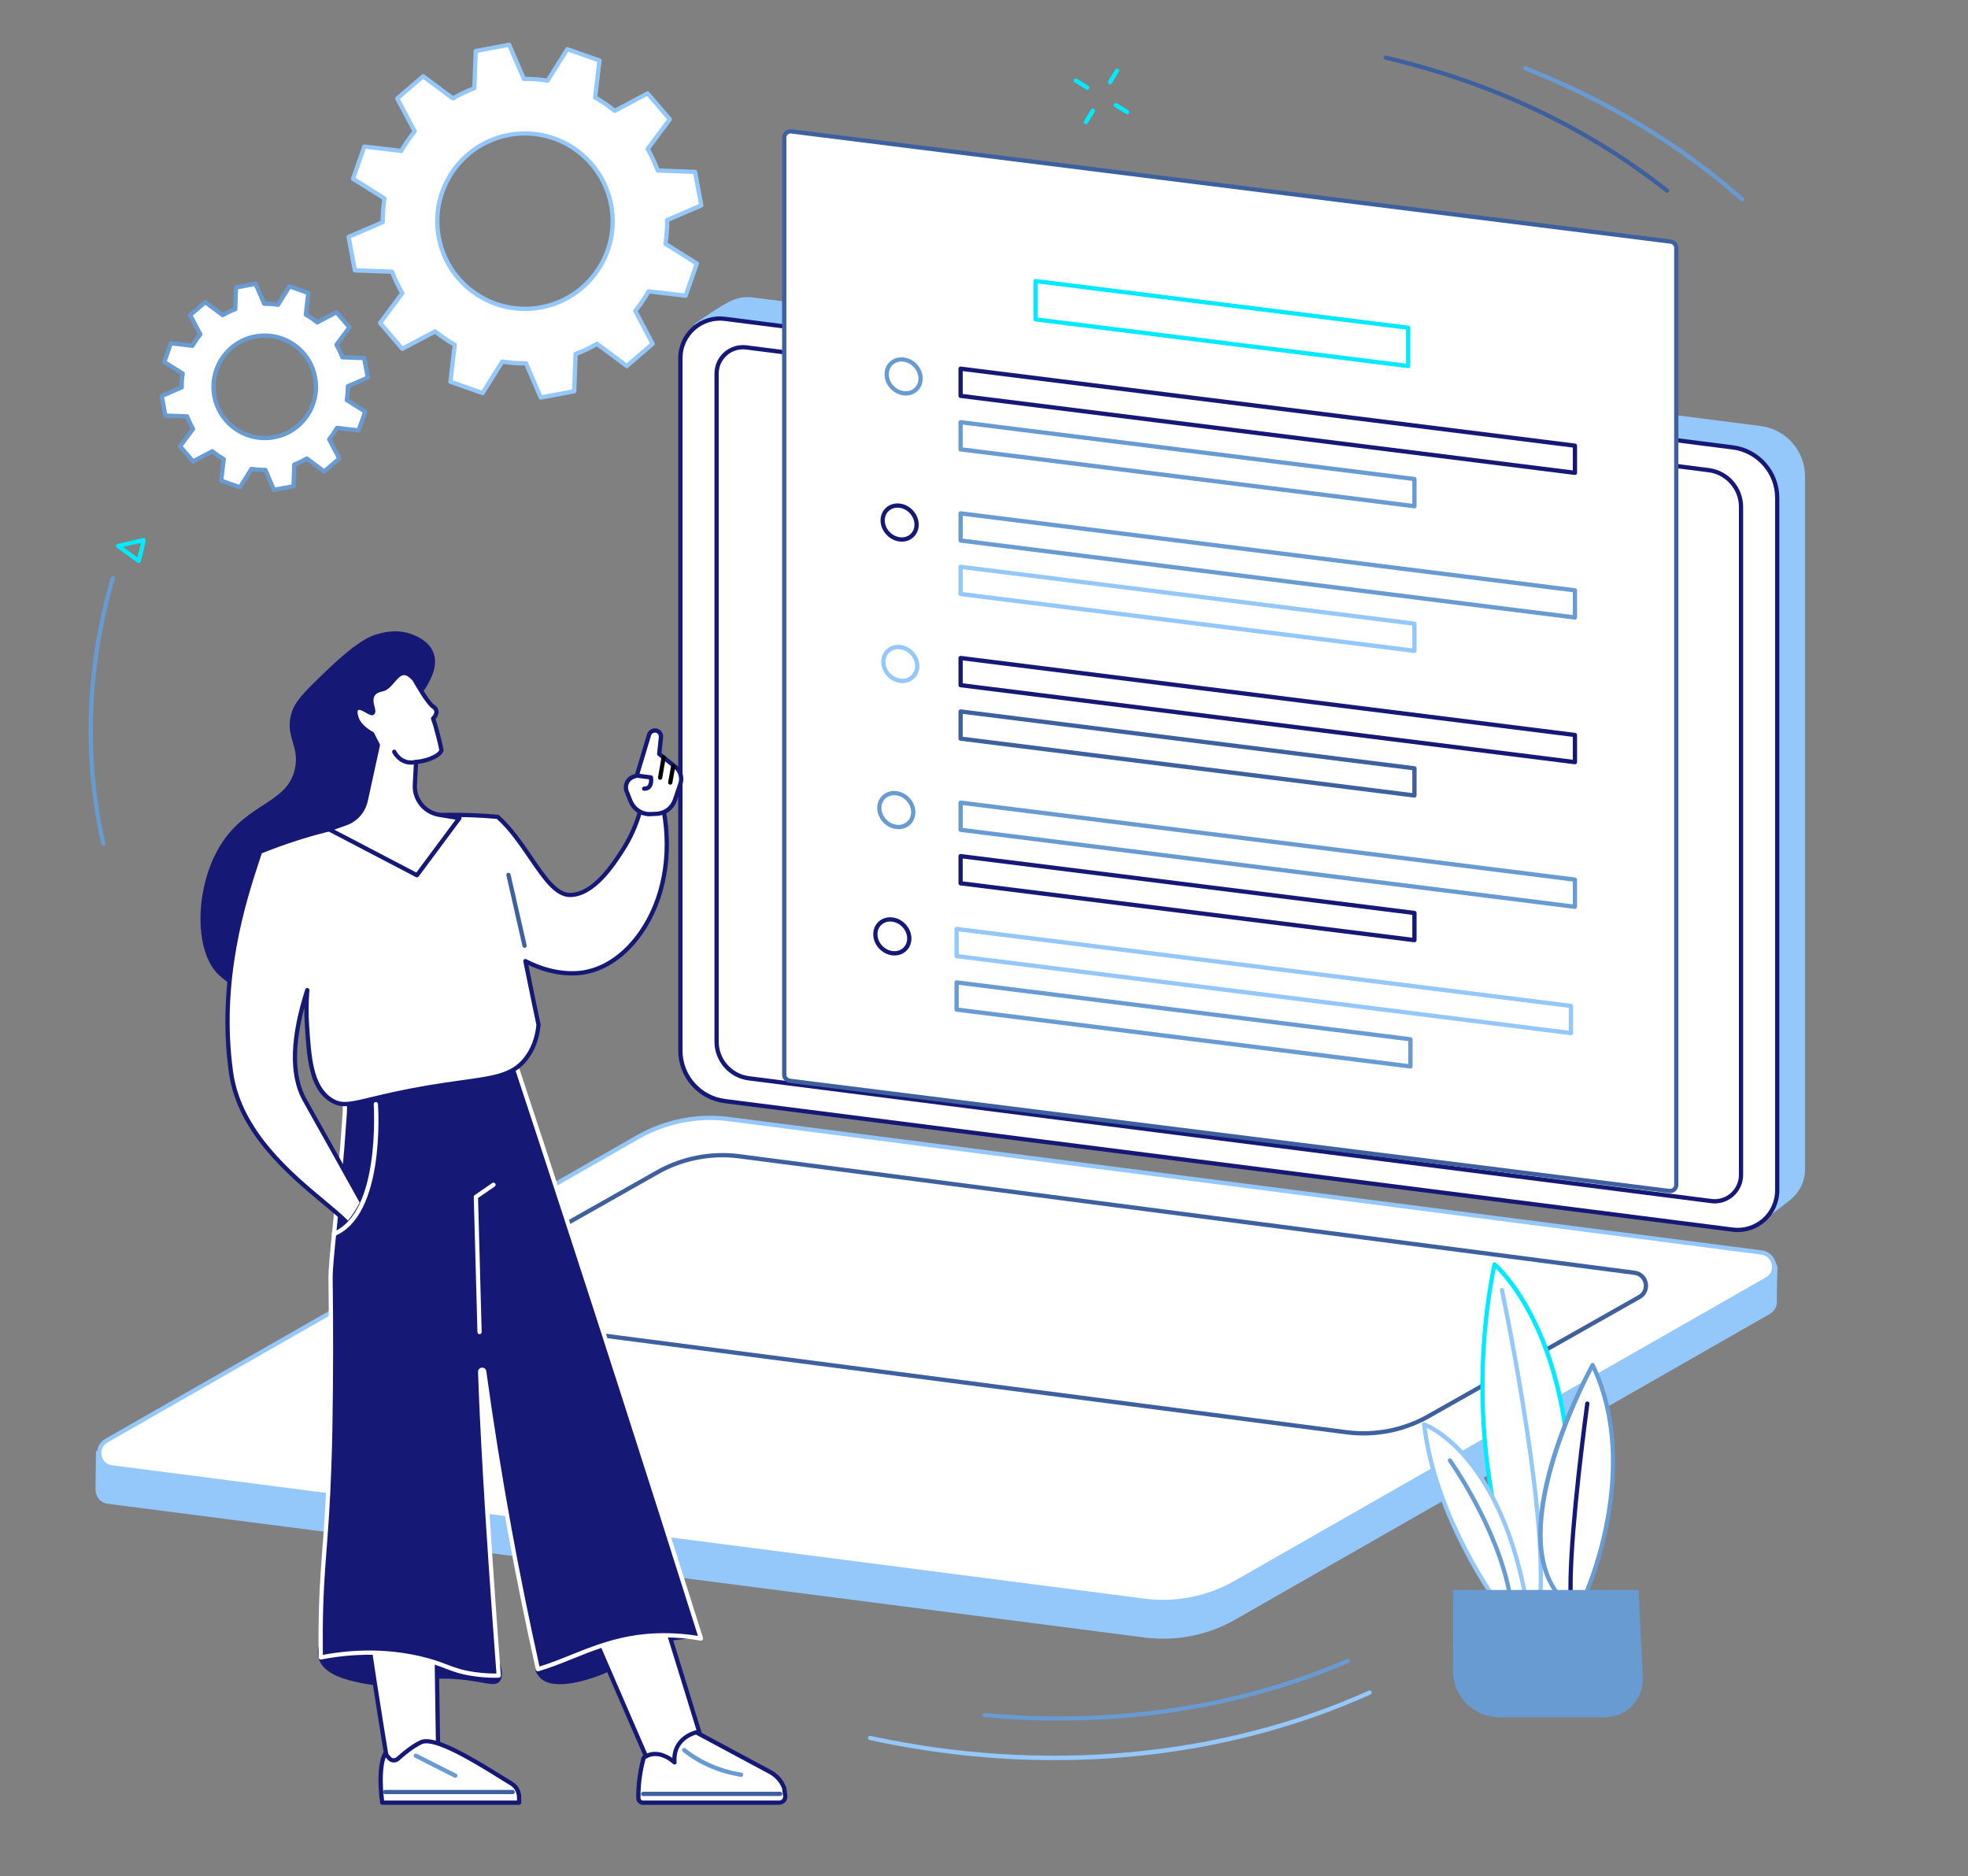 <?xml version="1.0" encoding="UTF-8"?>
<svg id="Identity_guidelines" data-name="Identity guidelines" xmlns="http://www.w3.org/2000/svg" viewBox="0 0 817.88 779.62">
  <rect x="0" y="0" width="817.88" height="779.62" fill="#808080" stroke="none"/>
  <defs>
    <style>
      .cls-1 {
        fill: #689bd2;
      }

      .cls-2 {
        fill: #00ebff;
      }

      .cls-3 {
        fill: #fff;
      }

      .cls-4 {
        fill: #151975;
      }

      .cls-5 {
        fill: #3f609e;
      }

      .cls-6 {
        fill: #94c7fa;
      }
    </style>
  </defs>
  <path class="cls-2" d="m451.84,37.29c-.16,0-.32-.04-.46-.13l-4.74-2.91c-.42-.26-.55-.8-.29-1.22.26-.42.8-.55,1.22-.29l4.74,2.91c.42.26.55.8.29,1.22-.17.27-.46.42-.76.42Z"/>
  <path class="cls-2" d="m468.44,47.47c-.16,0-.32-.04-.46-.13l-4.74-2.91c-.42-.26-.55-.8-.29-1.22.26-.42.8-.55,1.22-.29l4.74,2.91c.42.26.55.8.29,1.22-.17.27-.46.42-.76.42Z"/>
  <path class="cls-2" d="m451.29,51.64c-.16,0-.31-.04-.46-.13-.42-.25-.55-.8-.3-1.21l2.88-4.76c.25-.42.8-.55,1.21-.3.42.25.55.8.3,1.21l-2.88,4.76c-.17.27-.46.43-.76.43Z"/>
  <path class="cls-2" d="m461.36,34.98c-.16,0-.31-.04-.46-.13-.42-.25-.55-.8-.3-1.21l2.88-4.76c.25-.42.8-.55,1.21-.3.42.25.55.8.3,1.21l-2.88,4.76c-.17.27-.46.43-.76.43Z"/>
  <path class="cls-1" d="m43,351.55c-.4,0-.77-.28-.86-.68-8.25-35.56-6.9-73.89,3.9-110.85.14-.47.63-.74,1.1-.6.47.14.74.63.6,1.1-10.72,36.67-12.06,74.69-3.87,109.95.11.48-.19.95-.66,1.06-.07.02-.13.02-.2.02Z"/>
  <path class="cls-2" d="m57.64,233.98c-.18,0-.37-.06-.52-.17l-8.54-6.22c-.28-.2-.41-.55-.35-.89.07-.34.33-.61.67-.68l10.57-2.43c.29-.07.59.02.81.22.22.21.31.51.26.8-.8,4.38-2.04,8.7-2.05,8.74-.08.28-.29.5-.56.59-.09.03-.19.05-.29.05Zm-6.45-6.68l5.93,4.33c.36-1.33.93-3.6,1.42-6.02l-7.35,1.69Z"/>
  <path class="cls-6" d="m438.29,731.47c-25.47,0-51.22-2.8-76.88-8.37-.48-.1-.78-.57-.68-1.05s.58-.78,1.05-.68c71.8,15.58,145.33,8.91,207.05-18.79.45-.2.97,0,1.17.44s0,.97-.44,1.17c-31.19,14-65.03,22.71-100.6,25.91-10.16.91-20.39,1.37-30.66,1.37Z"/>
  <path class="cls-1" d="m440.24,715.05c-10.32,0-20.71-.48-31.13-1.46-.49-.05-.84-.48-.8-.96.05-.49.48-.85.96-.8,52.86,4.95,104.91-2.8,150.53-22.42.45-.19.97.01,1.16.46.19.45-.01.97-.46,1.16-36.89,15.86-77.96,24.02-120.26,24.02Z"/>
  <path class="cls-1" d="m724.05,83.71c-.21,0-.42-.07-.58-.22-25.87-22.71-56.14-40.98-89.97-54.31-.45-.18-.68-.69-.5-1.15.18-.45.69-.68,1.15-.5,34.02,13.4,64.47,31.78,90.49,54.63.37.32.4.88.08,1.25-.18.2-.42.3-.67.3Z"/>
  <path class="cls-5" d="m692.82,80.13c-.19,0-.39-.06-.55-.19-33.14-26.16-72.35-44.7-116.55-55.12-.48-.11-.77-.59-.66-1.06.11-.48.59-.77,1.06-.66,44.45,10.48,83.89,29.13,117.24,55.45.38.3.45.86.15,1.24-.17.22-.43.34-.7.34Z"/>
  <path class="cls-6" d="m732.92,507.1l-420.13-58.43c-10.55-1.35-18.45-10.32-18.45-20.96l-5.76-293.04s9.58-6.9,15-9.55c2.76-1.35,5.94-1.94,9.25-1.51l418.88,53.42c10.55,1.35,18.45,10.32,18.45,20.96v287.83c0,5.15-2.35,9.69-5.99,12.68-3.35,2.76-11.25,8.61-11.25,8.61Z"/>
  <path class="cls-3" d="m720.1,510.99l-418.88-53.42c-10.55-1.35-18.45-10.32-18.45-20.96V148.79c0-9.89,8.68-17.54,18.49-16.28l418.88,53.42c10.55,1.35,18.45,10.32,18.45,20.96v287.83c0,9.89-8.68,17.54-18.49,16.28Z"/>
  <path class="cls-4" d="m722.17,512.01c-.73,0-1.46-.05-2.19-.14l-418.88-53.42c-10.96-1.4-19.23-10.78-19.23-21.83V148.79c0-4.97,2.14-9.7,5.87-12.98,3.73-3.28,8.69-4.8,13.62-4.18l418.88,53.42c10.96,1.4,19.23,10.78,19.23,21.83v287.83c0,4.97-2.14,9.7-5.87,12.98-3.18,2.8-7.25,4.32-11.44,4.32Zm-1.96-1.89c4.42.57,8.88-.8,12.23-3.75,3.35-2.95,5.27-7.2,5.27-11.66V206.88c0-10.16-7.6-18.79-17.68-20.08l-418.88-53.42c-4.42-.57-8.88.8-12.23,3.75-3.35,2.95-5.27,7.2-5.27,11.66v287.83c0,10.16,7.6,18.79,17.68,20.08l418.88,53.42Z"/>
  <path class="cls-3" d="m711.19,499.13l-399.97-51.01c-7.67-.98-13.42-7.51-13.42-15.24V155.25c0-6.61,5.8-11.71,12.35-10.88l399.97,51.01c7.67.98,13.42,7.51,13.42,15.24v277.63c0,6.61-5.8,11.71-12.35,10.88Z"/>
  <path class="cls-4" d="m712.58,500.1c-.5,0-1-.03-1.5-.1l-399.97-51.01c-8.09-1.03-14.19-7.96-14.19-16.12V155.25c0-3.4,1.46-6.64,4.02-8.89,2.55-2.25,5.95-3.29,9.33-2.86l399.97,51.01c8.09,1.03,14.19,7.96,14.19,16.12v277.63c0,3.4-1.46,6.64-4.02,8.89-2.18,1.92-4.97,2.96-7.83,2.96Zm-1.27-1.85c2.87.37,5.76-.52,7.94-2.43,2.17-1.91,3.42-4.67,3.42-7.56V210.62c0-7.27-5.44-13.44-12.65-14.36l-399.97-51.01c-2.87-.37-5.76.52-7.94,2.43-2.17,1.91-3.42,4.67-3.42,7.56v277.63c0,7.27,5.44,13.44,12.65,14.36l399.97,51.01Z"/>
  <path class="cls-6" d="m475.72,680.5l-430.8-55.56c-3.37-.43-5.27-3.25-5.23-6.08.03-1.95.19-15.66.19-15.66l227.79-130.22c11.41-6.52,26.18-9.04,39.22-7.37l425.36,54.87c2.56.33,4.76,1.99,5.77,4.37l.68,1.6s-.37,11.44-.22,14.11c.12,2.09-.82,4.25-3.01,5.5l-222.07,126.97c-11.41,6.52-24.64,9.14-37.68,7.47Z"/>
  <path class="cls-3" d="m97.9,616.44l-51.44-6.65c-5.7-.73-7.2-8.29-2.21-11.14l220.88-126.15c11.41-6.52,24.64-9.14,37.68-7.47l429.26,55.45c5.7.73,7.2,8.29,2.21,11.14l-220.88,126.15c-11.41,6.52-24.64,9.14-37.68,7.47l-377.82-48.81Z"/>
  <path class="cls-6" d="m483.31,666.61c-2.57,0-5.14-.16-7.7-.49l-429.26-55.45c-2.98-.38-5.28-2.53-5.87-5.48-.58-2.95.72-5.81,3.33-7.3l220.88-126.15c11.51-6.57,25.08-9.27,38.23-7.58l429.26,55.45c2.98.38,5.28,2.53,5.87,5.48.58,2.95-.72,5.81-3.33,7.3l-220.88,126.15c-9.27,5.29-19.88,8.07-30.53,8.07Zm-385.29-51.05l377.82,48.81c12.77,1.64,25.95-.98,37.12-7.36l220.88-126.15c2.35-1.34,2.82-3.68,2.47-5.42-.35-1.74-1.67-3.72-4.36-4.07l-429.26-55.45c-12.77-1.64-25.95.98-37.12,7.36l-220.88,126.15c-2.35,1.34-2.82,3.68-2.47,5.42.35,1.74,1.67,3.72,4.36,4.07l51.45,6.65Z"/>
  <path class="cls-3" d="m559.77,595.22l-372.23-48.44c-5.15-.66-6.5-7.48-1.99-10.06l87.52-49.48c10.31-5.89,22.25-8.26,34.03-6.75l372.23,48.44c5.15.66,6.5,7.48,1.99,10.06l-87.52,49.48c-10.31,5.89-22.25,8.26-34.03,6.75Z"/>
  <path class="cls-5" d="m566.62,596.54c-2.33,0-4.65-.15-6.97-.44h0l-372.23-48.44c-2.73-.35-4.84-2.32-5.37-5.02-.54-2.7.66-5.32,3.05-6.69l87.52-49.48c10.41-5.94,22.69-8.38,34.58-6.86l372.23,48.44c2.73.35,4.84,2.32,5.37,5.02.54,2.7-.66,5.32-3.05,6.69l-87.53,49.48c-8.38,4.79-17.98,7.3-27.61,7.3Zm-6.74-2.2c11.51,1.47,23.4-.88,33.47-6.64l87.52-49.48c2.08-1.19,2.5-3.26,2.19-4.8-.31-1.54-1.48-3.3-3.86-3.61l-372.23-48.44c-11.51-1.47-23.4.88-33.48,6.64l-87.52,49.48c-2.08,1.19-2.5,3.26-2.19,4.8.31,1.54,1.48,3.3,3.86,3.61l372.23,48.44Z"/>
  <path class="cls-3" d="m693.72,494.93l-365.52-45.8c-1.3-.16-2.28-1.27-2.28-2.58V57.18c0-1.56,1.37-2.77,2.92-2.58l365.53,45.8c1.3.16,2.28,1.27,2.28,2.58v389.37c0,1.56-1.37,2.77-2.92,2.58Z"/>
  <path class="cls-5" d="m694.04,495.84c-.14,0-.29,0-.43-.03l-365.53-45.8c-1.74-.22-3.05-1.7-3.05-3.46V57.18c0-1,.43-1.95,1.18-2.61.75-.66,1.75-.97,2.74-.85l365.52,45.8c1.74.22,3.05,1.7,3.05,3.46v389.37c0,1-.43,1.95-1.18,2.61-.64.57-1.46.87-2.31.87Zm-.21-1.78c.49.06.97-.09,1.35-.42.37-.33.58-.79.58-1.29V102.98c0-.86-.65-1.59-1.5-1.7l-365.52-45.8c-.49-.06-.97.09-1.35.42-.37.33-.58.79-.58,1.29v389.37c0,.86.65,1.59,1.5,1.7l365.53,45.8Z"/>
  <path class="cls-4" d="m654.52,197.37s-.07,0-.11,0l-255.31-31.99c-.44-.06-.77-.43-.77-.88v-11.29c0-.25.11-.5.3-.66.19-.17.44-.25.7-.21l255.31,31.99c.44.06.77.43.77.88v11.29c0,.25-.11.5-.3.66-.16.14-.37.22-.59.22Zm-254.42-33.65l253.54,31.77v-9.5l-253.54-31.77v9.5Z"/>
  <path class="cls-1" d="m587.83,211.24s-.07,0-.11,0l-188.62-23.63c-.44-.06-.77-.43-.77-.88v-11.29c0-.25.11-.5.3-.66.19-.17.44-.25.7-.21l188.62,23.63c.44.06.77.43.77.88v11.29c0,.25-.11.5-.3.66-.16.14-.37.22-.59.22Zm-187.74-25.3l186.85,23.41v-9.5l-186.85-23.41v9.5Z"/>
  <path class="cls-1" d="m654.52,257.49s-.07,0-.11,0l-255.31-31.99c-.44-.06-.77-.43-.77-.88v-11.29c0-.25.11-.5.3-.66.19-.17.44-.25.7-.21l255.31,31.99c.44.06.77.43.77.88v11.29c0,.25-.11.5-.3.66-.16.14-.37.22-.59.22Zm-254.42-33.65l253.54,31.77v-9.5l-253.54-31.77v9.5Z"/>
  <path class="cls-6" d="m587.83,271.35s-.07,0-.11,0l-188.62-23.63c-.44-.06-.77-.43-.77-.88v-11.29c0-.25.11-.5.3-.66.19-.17.44-.24.7-.21l188.62,23.63c.44.06.77.43.77.88v11.29c0,.25-.11.5-.3.66-.16.14-.37.22-.59.22Zm-187.74-25.3l186.85,23.41v-9.5l-186.85-23.41v9.5Z"/>
  <path class="cls-4" d="m654.52,317.6s-.07,0-.11,0l-255.31-31.99c-.44-.06-.77-.43-.77-.88v-11.29c0-.25.11-.5.3-.66.19-.17.44-.24.7-.21l255.31,31.99c.44.06.77.43.77.88v11.29c0,.25-.11.5-.3.66-.16.14-.37.22-.59.22Zm-254.42-33.65l253.54,31.77v-9.5l-253.54-31.77v9.5Z"/>
  <path class="cls-5" d="m587.83,331.46s-.07,0-.11,0l-188.62-23.63c-.44-.06-.77-.43-.77-.88v-11.29c0-.25.11-.5.3-.66.19-.17.44-.25.7-.21l188.62,23.63c.44.06.77.43.77.88v11.29c0,.25-.11.5-.3.66-.16.14-.37.22-.59.22Zm-187.74-25.3l186.85,23.41v-9.5l-186.85-23.41v9.5Z"/>
  <path class="cls-1" d="m654.52,377.71s-.07,0-.11,0l-255.31-31.99c-.44-.06-.77-.43-.77-.88v-11.29c0-.25.11-.5.3-.66.19-.17.44-.25.7-.21l255.31,31.99c.44.06.77.43.77.88v11.29c0,.25-.11.5-.3.66-.16.14-.37.22-.59.22Zm-254.42-33.65l253.54,31.77v-9.5l-253.54-31.77v9.5Z"/>
  <path class="cls-4" d="m587.83,391.57s-.07,0-.11,0l-188.62-23.63c-.44-.06-.77-.43-.77-.88v-11.29c0-.25.11-.5.3-.66.19-.17.44-.25.7-.21l188.62,23.63c.44.06.77.43.77.88v11.29c0,.25-.11.5-.3.66-.16.14-.37.22-.59.22Zm-187.74-25.3l186.85,23.41v-9.5l-186.85-23.41v9.5Z"/>
  <path class="cls-1" d="m376.44,164.36c-.33,0-.67-.02-1.01-.06-4.31-.54-7.82-4.47-7.82-8.76,0-2.11.83-4,2.33-5.32,1.53-1.35,3.56-1.94,5.72-1.67,4.31.54,7.82,4.47,7.82,8.76,0,2.11-.83,4-2.33,5.32-1.29,1.14-2.93,1.74-4.71,1.74Zm-1.8-14.11c-1.35,0-2.58.45-3.54,1.29-1.11.98-1.73,2.4-1.73,3.99,0,3.43,2.81,6.57,6.27,7,1.65.21,3.18-.24,4.33-1.24,1.11-.98,1.73-2.4,1.73-3.99,0-3.43-2.81-6.57-6.27-7-.26-.03-.53-.05-.79-.05Z"/>
  <path class="cls-4" d="m374.78,225.08c-.33,0-.67-.02-1.01-.06-4.31-.54-7.82-4.47-7.82-8.76,0-2.11.83-4,2.33-5.32,1.53-1.35,3.56-1.94,5.72-1.67,4.31.54,7.82,4.47,7.82,8.76,0,2.11-.83,4-2.33,5.32-1.29,1.14-2.93,1.74-4.71,1.74Zm-1.8-14.11c-1.35,0-2.58.45-3.54,1.29-1.11.98-1.73,2.4-1.73,3.99,0,3.43,2.81,6.57,6.27,7,1.65.21,3.18-.23,4.33-1.24,1.11-.98,1.73-2.4,1.73-3.99,0-3.43-2.81-6.57-6.27-7-.26-.03-.53-.05-.78-.05Z"/>
  <path class="cls-6" d="m375.05,283.85c-.33,0-.67-.02-1.01-.06-4.31-.54-7.82-4.47-7.82-8.76,0-2.11.83-4,2.33-5.32,1.53-1.35,3.56-1.94,5.72-1.67,4.31.54,7.82,4.47,7.82,8.76,0,2.11-.83,4-2.33,5.32-1.29,1.14-2.93,1.74-4.71,1.74Zm-1.8-14.11c-1.35,0-2.58.45-3.54,1.29-1.11.98-1.73,2.4-1.73,3.99,0,3.43,2.81,6.57,6.27,7,1.65.21,3.18-.23,4.33-1.24,1.11-.98,1.73-2.4,1.73-3.99,0-3.43-2.81-6.57-6.27-7-.26-.03-.53-.05-.78-.05Z"/>
  <path class="cls-1" d="m373.39,344.57c-.33,0-.67-.02-1.01-.06-4.31-.54-7.82-4.47-7.82-8.76,0-2.11.83-4,2.33-5.32,1.53-1.35,3.56-1.94,5.72-1.67,4.31.54,7.82,4.47,7.82,8.76,0,2.11-.83,4-2.33,5.32-1.29,1.14-2.93,1.74-4.71,1.74Zm-1.8-14.11c-1.35,0-2.58.45-3.54,1.29-1.11.98-1.73,2.4-1.73,3.99,0,3.43,2.81,6.57,6.27,7,1.65.21,3.18-.24,4.33-1.24,1.11-.98,1.73-2.4,1.73-3.99,0-3.43-2.81-6.57-6.27-7-.26-.03-.53-.05-.78-.05Z"/>
  <path class="cls-6" d="m652.86,430.2s-.07,0-.11,0l-255.31-31.99c-.44-.06-.77-.43-.77-.88v-11.29c0-.25.11-.5.3-.66.19-.17.45-.25.7-.21l255.31,31.99c.44.06.77.43.77.88v11.29c0,.25-.11.5-.3.66-.16.14-.37.22-.59.22Zm-254.42-33.65l253.54,31.77v-9.5l-253.54-31.77v9.5Z"/>
  <path class="cls-1" d="m586.17,444.06s-.07,0-.11,0l-188.62-23.63c-.44-.06-.77-.43-.77-.88v-11.29c0-.25.11-.5.3-.66.19-.17.45-.24.7-.21l188.62,23.63c.44.06.77.43.77.88v11.29c0,.25-.11.5-.3.66-.16.14-.37.22-.59.22Zm-187.74-25.3l186.85,23.41v-9.5l-186.85-23.41v9.5Z"/>
  <path class="cls-4" d="m371.74,397.06c-.33,0-.67-.02-1.01-.06-4.31-.54-7.82-4.47-7.82-8.76,0-2.11.83-4,2.33-5.32,1.53-1.35,3.56-1.94,5.72-1.67,4.31.54,7.82,4.47,7.82,8.76,0,2.11-.83,4-2.33,5.32-1.29,1.14-2.93,1.74-4.71,1.74Zm-1.8-14.11c-1.35,0-2.58.45-3.54,1.29-1.11.98-1.73,2.4-1.73,3.99,0,3.43,2.81,6.57,6.27,7,1.65.21,3.18-.24,4.33-1.24,1.11-.98,1.73-2.4,1.73-3.99,0-3.43-2.81-6.57-6.27-7-.26-.03-.53-.05-.78-.05Z"/>
  <path class="cls-2" d="m585.21,153s-.07,0-.11,0l-154.81-19.4c-.44-.06-.77-.43-.77-.88v-15.92c0-.25.11-.5.3-.66.19-.17.45-.25.7-.21l154.81,19.4c.44.06.77.43.77.88v15.92c0,.25-.11.5-.3.66-.16.14-.37.22-.59.22Zm-153.92-21.06l153.04,19.17v-14.14l-153.04-19.17v14.14Z"/>
  <path class="cls-3" d="m152.85,156.93l-1.53-8.13-9.03-.33c-.69-1.82-1.52-3.56-2.48-5.2l5.39-7.24-5.39-6.28-7.99,4.23c-1.49-1.21-3.08-2.3-4.75-3.25l1.05-8.98-7.81-2.74-4.79,7.65c-1.88-.3-3.8-.45-5.75-.43l-3.58-8.3-8.13,1.53-.33,9.03c-1.82.69-3.56,1.52-5.2,2.48l-7.24-5.39-6.28,5.39,4.23,7.99c-1.21,1.49-2.3,3.08-3.25,4.75l-8.98-1.05-2.74,7.81,7.65,4.79c-.3,1.88-.45,3.8-.43,5.75l-8.3,3.58,1.53,8.13,9.03.33c.69,1.82,1.52,3.56,2.48,5.2l-5.39,7.24,5.39,6.28,7.99-4.23c1.49,1.21,3.08,2.3,4.75,3.25l-1.05,8.98,7.8,2.74,4.79-7.65c1.88.3,3.8.45,5.75.43l3.58,8.3,8.13-1.53.33-9.03c1.82-.69,3.56-1.52,5.2-2.48l7.24,5.39,6.28-5.39-4.23-7.99c1.21-1.49,2.3-3.08,3.25-4.75l8.98,1.05,2.74-7.81-7.65-4.79c.3-1.88.45-3.8.43-5.75l8.3-3.58Zm-38.9,24.76c-11.56,2.17-22.69-5.44-24.86-17.01-2.17-11.56,5.44-22.69,17.01-24.86,11.56-2.17,22.69,5.44,24.86,17.01,2.17,11.56-5.44,22.69-17.01,24.86Z"/>
  <path class="cls-1" d="m113.85,204.47c-.35,0-.67-.21-.81-.53l-3.35-7.76c-1.6-.01-3.18-.13-4.73-.35l-4.49,7.15c-.22.35-.65.5-1.04.36l-7.8-2.74c-.39-.14-.63-.53-.59-.94l.98-8.4c-1.36-.8-2.67-1.7-3.9-2.67l-7.47,3.96c-.37.19-.82.11-1.09-.21l-5.39-6.28c-.27-.31-.29-.77-.04-1.1l5.04-6.77c-.77-1.36-1.45-2.79-2.04-4.28l-8.45-.31c-.41-.02-.76-.31-.84-.72l-1.53-8.13c-.08-.41.14-.81.52-.98l7.76-3.35c.01-1.6.13-3.18.35-4.73l-7.15-4.49c-.35-.22-.5-.65-.36-1.04l2.74-7.81c.14-.39.53-.64.94-.59l8.4.98c.8-1.36,1.7-2.67,2.67-3.9l-3.96-7.47c-.19-.37-.11-.82.21-1.09l6.28-5.39c.31-.27.77-.29,1.1-.04l6.77,5.04c1.36-.77,2.79-1.45,4.28-2.04l.31-8.45c.01-.41.31-.76.72-.84l8.13-1.53c.41-.08.81.14.98.52l3.35,7.76c1.6.01,3.18.13,4.73.35l4.49-7.15c.22-.35.65-.5,1.04-.36l7.81,2.74c.39.14.63.53.59.94l-.98,8.4c1.36.8,2.67,1.7,3.9,2.67l7.47-3.96c.37-.19.82-.11,1.09.21l5.39,6.28c.27.31.29.77.04,1.1l-5.04,6.77c.77,1.36,1.45,2.79,2.04,4.28l8.45.31c.41.02.76.31.84.72l1.53,8.13c.08.41-.14.81-.52.98l-7.76,3.35c-.01,1.6-.13,3.18-.35,4.73l7.15,4.49c.35.22.5.65.36,1.04l-2.74,7.8c-.14.39-.53.64-.94.59l-8.4-.98c-.8,1.36-1.7,2.67-2.67,3.9l3.96,7.47c.19.37.11.82-.21,1.09l-6.28,5.39c-.31.27-.77.28-1.1.04l-6.77-5.04c-1.36.77-2.79,1.45-4.28,2.04l-.31,8.45c-.01.41-.31.76-.72.84l-8.13,1.53c-.05.01-.11.02-.16.02Zm-3.58-10.07c.35,0,.67.21.81.53l3.3,7.65,6.74-1.26.3-8.32c.01-.36.24-.67.57-.79,1.77-.67,3.48-1.49,5.07-2.42.31-.18.69-.16.98.05l6.67,4.97,5.21-4.47-3.9-7.36c-.17-.31-.13-.7.1-.97,1.18-1.45,2.24-3.01,3.17-4.63.18-.31.52-.49.87-.44l8.27.97,2.28-6.47-7.05-4.42c-.3-.19-.46-.54-.4-.89.29-1.82.43-3.7.42-5.6,0-.36.21-.68.53-.82l7.65-3.3-1.26-6.74-8.32-.3c-.36-.01-.67-.24-.8-.57-.67-1.77-1.49-3.48-2.42-5.07-.18-.31-.16-.69.05-.98l4.97-6.67-4.47-5.21-7.36,3.9c-.31.17-.7.13-.97-.1-1.45-1.18-3.01-2.24-4.63-3.17-.31-.18-.48-.52-.44-.87l.97-8.27-6.47-2.28-4.42,7.05c-.19.3-.54.46-.89.4-1.82-.29-3.7-.44-5.6-.42-.38,0-.68-.21-.82-.53l-3.3-7.65-6.74,1.26-.3,8.32c-.01.36-.24.67-.57.79-1.77.67-3.48,1.49-5.07,2.42-.31.18-.69.16-.98-.05l-6.67-4.97-5.21,4.47,3.9,7.36c.17.31.13.7-.1.97-1.18,1.45-2.24,3.01-3.17,4.63-.18.31-.52.48-.87.44l-8.27-.97-2.28,6.47,7.05,4.42c.3.19.46.54.4.89-.29,1.82-.43,3.7-.42,5.6,0,.36-.21.68-.53.82l-7.65,3.3,1.26,6.74,8.32.3c.36.01.67.24.8.57.67,1.77,1.49,3.48,2.42,5.07.18.31.16.69-.05.98l-4.97,6.67,4.47,5.21,7.36-3.9c.31-.17.7-.13.97.1,1.45,1.18,3.01,2.24,4.63,3.17.31.18.48.52.44.87l-.97,8.27,6.47,2.28,4.42-7.05c.19-.3.54-.46.89-.4,1.82.29,3.7.44,5.6.42h0Zm-.26-11.46c-10.46,0-19.8-7.45-21.79-18.09-1.09-5.82.15-11.72,3.49-16.62,3.35-4.89,8.39-8.19,14.22-9.28,12.02-2.25,23.64,5.69,25.89,17.71,1.09,5.82-.15,11.72-3.49,16.62-3.35,4.89-8.4,8.19-14.22,9.28-1.38.26-2.75.38-4.1.38Zm3.77-2.12l.16.87-.16-.87c11.06-2.08,18.37-12.77,16.3-23.83-2.08-11.06-12.76-18.37-23.83-16.3-5.36,1.01-10.01,4.04-13.08,8.54-3.08,4.5-4.22,9.93-3.21,15.29,2.08,11.06,12.77,18.37,23.83,16.3Z"/>
  <path class="cls-3" d="m291.46,85.35l-2.61-13.91-15.45-.56c-1.18-3.11-2.6-6.09-4.25-8.9l9.22-12.39-9.22-10.74-13.67,7.24c-2.55-2.08-5.27-3.94-8.13-5.56l1.79-15.36-13.36-4.7-8.2,13.09c-3.22-.52-6.51-.76-9.84-.74l-6.13-14.2-13.91,2.61-.56,15.45c-3.11,1.18-6.09,2.6-8.9,4.25l-12.39-9.22-10.74,9.22,7.24,13.67c-2.08,2.55-3.94,5.27-5.56,8.13l-15.36-1.79-4.7,13.36,13.09,8.2c-.52,3.22-.76,6.51-.74,9.84l-14.2,6.13,2.61,13.91,15.45.56c1.18,3.11,2.6,6.09,4.25,8.9l-9.22,12.39,9.22,10.75,13.67-7.24c2.55,2.08,5.27,3.94,8.13,5.56l-1.79,15.36,13.36,4.7,8.2-13.09c3.22.52,6.51.76,9.84.74l6.13,14.2,13.91-2.61.56-15.45c3.11-1.18,6.09-2.6,8.9-4.25l12.39,9.22,10.74-9.22-7.24-13.67c2.08-2.55,3.94-5.27,5.56-8.13l15.36,1.79,4.7-13.36-13.09-8.2c.52-3.22.76-6.51.74-9.84l14.2-6.13Zm-66.57,42.37c-19.78,3.71-38.83-9.32-42.54-29.1-3.71-19.78,9.32-38.83,29.1-42.54,19.78-3.71,38.83,9.32,42.54,29.1,3.71,19.78-9.32,38.83-29.1,42.54Z"/>
  <path class="cls-6" d="m224.72,166.08c-.35,0-.67-.21-.81-.53l-5.89-13.66c-2.98,0-5.94-.22-8.82-.66l-7.89,12.59c-.22.35-.65.5-1.04.36l-13.36-4.7c-.39-.14-.63-.53-.59-.94l1.73-14.78c-2.54-1.48-4.99-3.15-7.29-4.98l-13.15,6.97c-.37.19-.82.11-1.09-.21l-9.22-10.75c-.27-.31-.29-.77-.04-1.1l8.87-11.92c-1.45-2.52-2.72-5.2-3.81-7.98l-14.87-.54c-.41-.02-.76-.31-.84-.72l-2.61-13.91c-.08-.41.14-.81.52-.98l13.66-5.89c0-2.98.22-5.94.66-8.82l-12.59-7.89c-.35-.22-.5-.65-.36-1.04l4.7-13.36c.14-.39.53-.63.94-.59l14.78,1.73c1.48-2.54,3.15-4.99,4.98-7.29l-6.97-13.15c-.19-.37-.11-.82.21-1.09l10.75-9.22c.31-.27.77-.29,1.1-.04l11.92,8.87c2.52-1.45,5.2-2.73,7.98-3.81l.54-14.87c.01-.41.31-.76.72-.84l13.91-2.61c.41-.08.81.14.98.52l5.89,13.66c2.98,0,5.94.23,8.82.66l7.89-12.59c.22-.35.65-.5,1.04-.36l13.36,4.7c.39.14.63.53.59.94l-1.73,14.78c2.54,1.48,4.99,3.15,7.29,4.98l13.15-6.97c.37-.19.82-.11,1.09.21l9.22,10.75c.27.31.29.77.04,1.1l-8.87,11.92c1.45,2.52,2.72,5.2,3.81,7.98l14.87.54c.41.02.76.31.84.72l2.61,13.92c.08.41-.14.81-.52.98l-13.66,5.89c0,2.98-.22,5.94-.66,8.82l12.59,7.89c.35.22.5.65.36,1.04l-4.7,13.36c-.14.39-.52.64-.94.59l-14.78-1.73c-1.48,2.54-3.15,4.99-4.98,7.29l6.97,13.15c.19.37.11.82-.21,1.09l-10.74,9.22c-.31.27-.77.28-1.1.04l-11.92-8.87c-2.52,1.45-5.2,2.72-7.98,3.81l-.54,14.87c-.01.41-.31.76-.72.84l-13.91,2.61c-.05.01-.11.02-.16.02Zm-6.13-15.97c.35,0,.67.21.81.53l5.85,13.55,12.52-2.35.54-14.75c.01-.36.24-.67.57-.8,3.07-1.16,6.02-2.57,8.77-4.19.31-.18.69-.16.98.05l11.82,8.8,9.67-8.3-6.91-13.04c-.17-.31-.13-.7.1-.97,2.04-2.51,3.88-5.2,5.48-8.01.18-.31.52-.48.87-.44l14.66,1.71,4.23-12.02-12.49-7.83c-.3-.19-.46-.54-.4-.89.51-3.15.75-6.41.72-9.69,0-.36.21-.68.53-.82l13.55-5.85-2.35-12.52-14.75-.54c-.36-.01-.67-.24-.8-.57-1.16-3.07-2.57-6.02-4.19-8.77-.18-.31-.16-.69.05-.98l8.8-11.82-8.3-9.67-13.04,6.91c-.31.17-.7.13-.97-.1-2.51-2.04-5.2-3.88-8.01-5.48-.31-.18-.48-.52-.44-.87l1.71-14.66-12.02-4.23-7.83,12.49c-.19.3-.54.46-.89.4-3.15-.51-6.41-.75-9.69-.72-.37,0-.68-.21-.82-.53l-5.85-13.55-12.52,2.35-.54,14.75c-.01.36-.24.67-.57.79-3.07,1.16-6.02,2.57-8.77,4.19-.31.18-.69.16-.98-.05l-11.82-8.8-9.67,8.3,6.91,13.04c.17.31.13.7-.1.97-2.04,2.51-3.88,5.2-5.48,8.01-.18.31-.52.48-.87.44l-14.66-1.71-4.23,12.02,12.49,7.83c.3.19.46.54.4.89-.51,3.14-.75,6.4-.72,9.69,0,.36-.21.68-.53.82l-13.55,5.85,2.35,12.52,14.75.54c.36.01.67.24.8.57,1.16,3.07,2.57,6.02,4.19,8.77.18.31.16.69-.05.98l-8.8,11.82,8.3,9.67,13.04-6.91c.31-.17.7-.13.97.1,2.5,2.04,5.2,3.88,8.01,5.48.31.18.48.52.44.87l-1.71,14.66,12.02,4.23,7.83-12.49c.19-.3.54-.46.89-.4,3.15.51,6.41.75,9.69.72h0Zm-.5-20.87c-7.45,0-14.72-2.23-21-6.53-8.23-5.63-13.78-14.13-15.61-23.93-3.8-20.23,9.57-39.78,29.81-43.57,20.23-3.79,39.78,9.57,43.57,29.81,1.84,9.8-.25,19.73-5.88,27.96-5.63,8.23-14.13,13.78-23.93,15.61-2.32.44-4.65.65-6.96.65Zm.09-72.91c-2.17,0-4.37.2-6.57.61-19.27,3.62-32.01,22.24-28.39,41.51,1.75,9.34,7.03,17.43,14.87,22.79,7.84,5.36,17.3,7.35,26.63,5.6,9.34-1.75,17.43-7.03,22.79-14.87,5.36-7.84,7.35-17.3,5.6-26.63-3.2-17.07-18.17-29.01-34.94-29.01Z"/>
  <path class="cls-4" d="m168.24,403.58c-.54,1.44-1.3,2.78-2.36,3.96-2.71,3.02-6.81,4.31-10.7,5.47-3.21.96-6.47,1.93-9.83,1.96-6.63.05-12.83-3.56-19.45-3.88-4.49-.22-8.89,1.09-13.31,1.84-8.36,1.42-15.05-1.95-21.26-7.42-11.01-9.69-10.42-36.94.23-54.2,11.26-18.24,28.78-17.28,31.21-32.93,1.4-9-4.53-12.75-1.54-22.35,1.57-5.02,6.1-9.34,15.15-17.98,12.42-11.84,17.62-13.64,19.42-14.2,3.06-.96,9.24-2.79,15.8-.1,1.97.81,6.81,2.79,8.57,7.63,1.85,5.07-.85,10.13-2.32,12.88-3.28,6.15-7.46,7.81-9.81,10.7-10.54,12.94,9.33,31.25,4.6,60.48-1.01,6.27-3.53,11.96-5.15,18.05-2.12,7.91,1.17,9.95,1.7,17.06.32,4.35.52,9.08-.96,13.05Z"/>
  <path class="cls-4" d="m227.44,683.26l-4.93,10.76c.22.92.72,1.82,1.71,2.94,5.23,5.97,19.4,1.21,22.78.07,12.45-4.18,14.03-9.34,25.23-13.29,7.7-2.72,14.62-2.98,19.1-2.83-.53-1.1-1.45-2.82-3.16-4.35-2.42-2.18-6.52-4.36-13.24-4.38-13.45-.04-47.49,11.07-47.49,11.07Z"/>
  <path class="cls-3" d="m270.02,733.46s22.85,8.78,22.83-6.19c0-.49-18.78-61.09-18.78-61.09l-26.9,14.55,22.85,52.73Z"/>
  <path class="cls-4" d="m282.77,736.91c-6.16,0-12.68-2.47-13.07-2.62-.22-.09-.4-.26-.49-.47l-22.85-52.73c-.18-.42-.01-.91.39-1.13l26.9-14.55c.23-.13.51-.14.75-.04.25.1.43.3.51.56,18.82,60.72,18.82,61.18,18.82,61.35,0,3.53-1.19,6.14-3.55,7.76-2.02,1.39-4.68,1.88-7.42,1.88Zm-12.09-4.15c2.1.75,13.23,4.44,18.51.81,1.85-1.28,2.76-3.31,2.78-6.21-.56-2.14-12.06-39.37-18.42-59.89l-25.24,13.65,22.38,51.64Z"/>
  <path class="cls-3" d="m267.2,749.14h56.62c1.53,0,2.71-1.34,2.51-2.85l-.42-3.22c-1.06-2.86-3.13-5.23-5.82-6.67l-30.71-16.48s-9.91,2.1-9.05,12.49c0,0-6.67-6.4-12.82-1.92,0,0-2.4,7.98-2.2,16.81.02,1.03.87,1.85,1.9,1.85Z"/>
  <path class="cls-4" d="m323.82,750.02h-56.62c-1.5,0-2.75-1.22-2.78-2.71-.2-8.87,2.14-16.75,2.24-17.09.06-.18.17-.35.33-.46,4.82-3.52,9.93-.94,12.42.78.38-9.39,9.69-11.48,9.79-11.5.2-.04.42-.01.6.09l30.71,16.48c2.88,1.55,5.09,4.08,6.23,7.14.02.06.04.13.05.19l.42,3.22c.13.97-.17,1.95-.82,2.69-.65.74-1.59,1.16-2.57,1.16Zm-55.55-19c-.42,1.5-2.25,8.6-2.08,16.25.01.54.47.98,1.01.98h56.62c.47,0,.93-.2,1.24-.56.32-.36.46-.82.39-1.29l-.41-3.12c-1-2.61-2.91-4.78-5.38-6.11l-30.41-16.32c-1.6.44-8.76,2.88-8.05,11.47.03.37-.17.71-.5.87-.33.16-.73.1-.99-.16-.25-.24-6.04-5.67-11.44-2.01Z"/>
  <path class="cls-1" d="m307.99,738.41s-.09,0-.14-.01c-14.89-2.34-23.71-10.14-24.08-10.47-.36-.33-.39-.88-.07-1.25.33-.36.89-.39,1.25-.07.09.08,8.82,7.79,23.17,10.04.48.08.81.53.74,1.01-.07.44-.44.75-.87.75Z"/>
  <path class="cls-5" d="m324.26,746.36h-56.96c-.49,0-.88-.4-.88-.88s.4-.88.88-.88h56.96c.49,0,.88.4.88.88s-.4.88-.88.88Z"/>
  <path class="cls-4" d="m149.25,699.24c-5-1.11-14.59-3.23-16.72-9.78-1.61-4.96,1.83-10.13,2.61-11.31,9.67-14.53,41.72-18.64,59.86-4.41,9.57,7.51,16.05,20.72,12.67,24.95-2.06,2.57-6.4.11-17.01-.82-19.8-1.74-24.87,5.04-41.42,1.38Z"/>
  <path class="cls-3" d="m152.02,672.19c-.8.51,9.55,63.57,9.55,63.57l20.67,2.52-.91-60.76-29.31-5.33Z"/>
  <path class="cls-4" d="m182.24,739.16s-.07,0-.11,0l-20.67-2.52c-.39-.05-.7-.35-.77-.73-.03-.16-2.62-15.95-5.07-31.6-5.06-32.23-4.77-32.42-4.08-32.86.19-.12.41-.17.63-.12l29.31,5.33c.42.08.72.43.73.86l.91,60.76c0,.25-.1.5-.29.67-.16.15-.37.23-.59.23Zm-19.9-4.2l19,2.32-.88-59.02-27.56-5.01c.49,5.99,5.73,39.08,9.44,61.72Z"/>
  <path class="cls-3" d="m215.73,749.14h-56.88s-2.1-14.11,1.18-20.39l1.77,1.99c.92,1.03,2.5,1.11,3.52.19,2.26-2.03,6.23-5.34,9.66-6.91,6.66-3.03,28.95,12.02,37.48,17.13,2.02,1.21,3.26,3.39,3.26,5.75v2.24Z"/>
  <path class="cls-4" d="m215.73,750.02h-56.88c-.44,0-.81-.32-.88-.76-.09-.59-2.1-14.47,1.27-20.93.13-.26.39-.43.68-.47.29-.03.58.07.77.29l1.77,1.99c.28.32.68.51,1.1.53.44.02.85-.12,1.17-.41,2.63-2.36,6.48-5.5,9.89-7.05,5.66-2.58,19.85,5.73,33.9,14.47,1.69,1.05,3.19,1.98,4.41,2.71,2.27,1.36,3.69,3.85,3.69,6.51v2.24c0,.49-.4.88-.88.88Zm-56.1-1.77h55.22v-1.36c0-2.03-1.08-3.94-2.83-4.99-1.22-.73-2.73-1.67-4.43-2.73-9.42-5.86-26.96-16.76-32.23-14.36-3.37,1.54-7.36,4.89-9.44,6.76-.67.61-1.54.91-2.45.86-.9-.05-1.73-.45-2.32-1.12l-.85-.96c-2,5.49-1.01,15.13-.66,17.89Z"/>
  <path class="cls-5" d="m213.07,745.59h-53.02c-.49,0-.88-.4-.88-.88s.4-.88.88-.88h53.02c.49,0,.88.4.88.88s-.4.88-.88.88Z"/>
  <path class="cls-1" d="m189.2,738.79c-.13,0-.27-.03-.4-.1l-16.4-8.28c-.44-.22-.61-.75-.39-1.19.22-.44.75-.61,1.19-.39l16.4,8.28c.44.22.61.75.39,1.19-.16.31-.47.49-.79.49Z"/>
  <path class="cls-4" d="m291.33,680.91c-10.93-34.68-21.97-69.34-33.11-103.97-15.02-46.68-30.21-93.28-45.6-139.83-23.89,2.8-77.23-15.32-71.66,8.4,2.76,11.76,2.5,14.36,2.21,18.74-2.31,34.2-5.89,58.66-5.78,67.21.1,7.58.4,30.37-.11,61.52-.08,5.09-.22,10.51-.46,17.05-1.17,32.92-3.37,40.95-3.55,67.76-.02,3.77,0,7.42.04,10.97,12.16-2.38,26.04-3.04,40.77.28,11.65,2.63,12.96,5.3,23.45,6.72,3.45.47,6.67.63,9.73.55-5.35-71.26-7.13-108.36-7.71-126.23-.03-1.06,1.52-1.2,1.67-.14,2.9,21,6.35,42.71,10.43,65.07,3.69,20.23,7.69,39.77,11.9,58.63,12.41-3.66,23.29-10.09,38.11-12.82,7.74-1.43,17.62-2.04,29.67.07Z"/>
  <path class="cls-3" d="m205.86,697.23c-2.79,0-5.57-.19-8.44-.58-5.8-.78-8.82-1.94-12.31-3.27-2.8-1.07-5.97-2.28-11.22-3.46-12.89-2.91-26.48-3-40.41-.28-.26.05-.52-.02-.73-.18-.2-.17-.32-.41-.33-.68-.05-3.82-.06-7.41-.04-10.98.1-14.53.79-23.55,1.58-33.99.67-8.76,1.43-18.7,1.97-33.79.22-6.31.37-11.72.46-17.04.34-20.93.38-41.62.11-61.5-.06-4.13.73-11.85,1.83-22.53,1.22-11.98,2.75-26.88,3.95-44.75l.02-.29c.28-4.11.46-6.82-2.21-18.19-.91-3.86-.36-6.94,1.63-9.15,5.82-6.48,22.7-4.39,40.57-2.18,11,1.36,22.36,2.77,30.22,1.85.41-.05.81.2.94.6,15.32,46.36,30.66,93.4,45.6,139.83,11.08,34.44,22.22,69.42,33.11,103.98.09.29.03.62-.18.85-.2.23-.51.34-.82.29-10.13-1.77-20.01-1.8-29.35-.08-8.95,1.65-16.49,4.68-23.78,7.61-4.81,1.93-9.35,3.75-14.23,5.19-.23.07-.49.04-.7-.09-.21-.12-.36-.33-.41-.57-4.37-19.55-8.37-39.29-11.91-58.67-3.87-21.23-7.34-42.83-10.31-64.23.64,19.21,2.5,56.39,7.67,125.3.02.24-.06.48-.23.66s-.39.28-.64.29c-.48.01-.95.02-1.43.02Zm-52.45-11.34c7.11,0,14.08.77,20.87,2.3,5.37,1.21,8.61,2.45,11.46,3.54,3.39,1.29,6.31,2.41,11.91,3.17,2.95.4,5.8.58,8.66.56-5.21-69.44-7.03-106.47-7.64-125.33-.03-.95.63-1.69,1.58-1.77.94-.08,1.72.54,1.85,1.48,2.99,21.66,6.5,43.54,10.42,65.04,3.48,19.05,7.41,38.45,11.69,57.67,4.47-1.37,8.7-3.07,13.17-4.87,7.38-2.96,15-6.02,24.12-7.7,9.11-1.68,18.71-1.73,28.55-.17-10.75-34.1-21.75-68.61-32.68-102.59-14.86-46.2-30.13-93.01-45.37-139.14-8.02.79-19.15-.59-29.93-1.93-16.63-2.06-33.83-4.19-39.04,1.61-1.6,1.78-2,4.25-1.22,7.57,2.73,11.63,2.54,14.45,2.25,18.71l-.02.29c-1.21,17.9-2.73,32.83-3.96,44.81-1.09,10.62-1.87,18.3-1.82,22.33.27,19.9.23,40.6-.11,61.55-.09,5.32-.23,10.75-.46,17.07-.54,15.13-1.3,25.08-1.97,33.86-.8,10.41-1.48,19.4-1.58,33.87-.02,3.23-.01,6.48.03,9.89,6.49-1.21,12.91-1.81,19.22-1.81Z"/>
  <path class="cls-3" d="m199.3,554.45c-.48,0-.87-.38-.88-.86l-1.53-56.19c0-.3.14-.58.38-.75l7.32-5.04c.4-.28.95-.18,1.23.23.28.4.18.95-.23,1.23l-6.92,4.77,1.51,55.71c.01.49-.37.9-.86.91,0,0-.02,0-.02,0Z"/>
  <path class="cls-3" d="m275.69,336.08l-9.55.64c-1.14,4.13-3.25,10.12-7.34,16.49-3.79,5.89-11.86,18.43-21.65,18.73-10.09.3-17.47-21.14-30.31-32.48-16.78-1.46-31.05-.79-41.87.34-14.11,1.48-24.79,3.99-29.15,5.08-10.68,2.68-19.85,5.91-27.74,9.08,0,0,0,0,0,0,0,0,0,0,0,0-4.59,14.48-17.93,49.8-12.04,91.77,4.5,32.11,39.22,52.4,48.6,62.83,2.31-2.59,4.24-5.6,5.84-8.82-2.74-4.93-6.84-12.3-11.86-21.27-9.6-17.17-11.51-20.44-12.32-21.99-4.26-8.1-6.16-21.48,1.41-45.01-.36,4.46-.45,9.28-.12,14.41.87,13.56,1.64,25.48,9.66,31.01,6.8,4.69,11.76-.08,40.59-4.96,23.61-4,33.55-3.05,40.55-11.77,3.86-4.81,5.04-10.33,5.43-14.28-1.85-8.75-3.66-17.59-5.45-26.47,7.92,4.16,16.87,5.92,24.33,4.68,20.94-3.48,39.88-32.19,33-68.01Z"/>
  <path class="cls-4" d="m144.62,509.45c-.25,0-.49-.11-.66-.29-2.14-2.39-5.74-5.38-9.9-8.84-14.1-11.75-35.42-29.5-38.92-54.46-5.43-38.71,5.52-72.12,10.78-88.17.48-1.47.92-2.8,1.3-3.99.08-.25.27-.46.51-.55,9.53-3.83,18.64-6.81,27.86-9.12,9.16-2.29,19.29-4.06,29.28-5.1,13.85-1.45,28-1.57,42.04-.35.19.02.37.09.51.22,5.39,4.76,9.88,11.34,13.84,17.15,5.59,8.2,10.41,15.29,15.86,15.11,9.32-.28,17.16-12.47,20.93-18.32,3.2-4.98,5.64-10.44,7.24-16.24.1-.36.42-.62.79-.65l9.55-.64c.45-.03.84.28.93.72,3.68,19.19.23,38.19-9.49,52.14-6.54,9.39-15.15,15.39-24.24,16.9-7.12,1.18-15.5-.25-23.25-3.95,1.87,9.24,3.54,17.33,5.09,24.69.02.09.02.18.01.27-.58,5.86-2.47,10.82-5.62,14.75-5.6,6.97-13.12,8.02-26.77,9.93-4.15.58-8.86,1.24-14.32,2.16-10.4,1.76-17.72,3.52-23.07,4.8-9.55,2.29-13.51,3.24-18.18.02-8.38-5.77-9.15-17.78-10.04-31.68-.15-2.39-.22-4.8-.2-7.22-4.22,16.03-4.03,28.57.58,37.35.38.73,1.04,1.9,2.64,4.74,1.76,3.12,4.67,8.29,9.66,17.22,5.02,8.97,9.12,16.35,11.86,21.28.14.26.15.56.02.83-1.74,3.48-3.75,6.51-5.97,9.01-.17.19-.41.3-.66.3h0Zm-35.84-154.83c-.35,1.09-.74,2.3-1.17,3.61-5.22,15.93-16.08,49.06-10.71,87.37,3.4,24.28,24.4,41.77,38.3,53.34,3.81,3.17,7.14,5.95,9.4,8.29,1.79-2.13,3.42-4.64,4.87-7.48-2.73-4.92-6.75-12.14-11.63-20.86-4.99-8.92-7.9-14.09-9.66-17.22-1.65-2.94-2.27-4.04-2.67-4.79-5.49-10.45-5.04-25.82,1.35-45.69.14-.43.57-.68,1.01-.6.44.09.75.49.71.94-.38,4.76-.42,9.57-.12,14.28.86,13.44,1.61,25.05,9.28,30.34,4.02,2.77,7.23,2,16.76-.28,5.37-1.29,12.73-3.05,23.19-4.82,5.49-.93,10.21-1.59,14.37-2.17,13.63-1.9,20.47-2.86,25.63-9.28,2.91-3.63,4.67-8.23,5.23-13.68-1.64-7.79-3.42-16.41-5.43-26.34-.07-.33.06-.68.34-.88.27-.21.64-.23.94-.08,7.85,4.12,16.52,5.79,23.77,4.59,8.62-1.43,16.82-7.18,23.08-16.17,9.31-13.37,12.7-31.57,9.34-50.03l-8.15.54c-1.65,5.75-4.09,11.17-7.28,16.12-3.93,6.11-12.12,18.82-22.37,19.13-6.4.2-11.49-7.26-17.38-15.88-3.85-5.64-8.2-12.03-13.33-16.62-13.83-1.18-27.76-1.06-41.41.37-9.91,1.04-19.95,2.79-29.03,5.06-9.01,2.26-17.93,5.17-27.24,8.89Z"/>
  <path class="cls-3" d="m264.65,322.31l5.1-16.95c.35-1.18,1.5-1.93,2.72-1.79,1.39.16,2.39,1.4,2.24,2.79l-.73,6.95,6.76,5.42c2.08,1.67,2.9,4.45,2.05,6.98l-2.25,6.68c-1.13,3.34-4.19,5.65-7.72,5.82l-2.37.11c-3.66.17-7.02-1.99-8.38-5.38l-1.6-4c-1-2.51.32-5.34,2.88-6.19l1.3-.43Z"/>
  <path class="cls-4" d="m270.02,339.22c-3.85,0-7.35-2.34-8.78-5.95l-1.6-4c-.58-1.44-.53-3.01.12-4.42.65-1.41,1.83-2.46,3.31-2.95l.87-.29,4.96-16.51c.48-1.59,2.03-2.6,3.67-2.42,1.86.21,3.22,1.9,3.02,3.76l-.68,6.47,6.38,5.11c2.36,1.89,3.3,5.09,2.33,7.95l-2.25,6.68c-1.25,3.71-4.59,6.24-8.51,6.42l-2.37.11c-.15,0-.3.01-.46.01Zm2.15-34.77c-.72,0-1.37.47-1.59,1.18l-5.1,16.95c-.08.28-.3.49-.57.59l-1.3.43c-1.01.33-1.81,1.05-2.26,2.01-.45.96-.48,2.03-.08,3.01l1.6,4c1.22,3.04,4.23,4.98,7.51,4.82l2.37-.11c3.19-.15,5.91-2.2,6.92-5.22l2.25-6.68c.73-2.16.02-4.58-1.76-6.01l-6.76-5.42c-.23-.19-.36-.48-.33-.78l.73-6.95c.09-.9-.56-1.71-1.46-1.81-.06,0-.13-.01-.19-.01Zm-7.53,17.87h0,0Z"/>
  <path class="cls-3" d="m264.65,322.31l5.87.75s.87,4.77-2.83,4.68l-3.04-5.43Z"/>
  <path class="cls-4" d="m267.79,328.63s-.08,0-.12,0c-.49-.01-.87-.42-.86-.91.01-.49.42-.88.91-.86.67.01,1.12-.16,1.44-.52.53-.62.6-1.73.56-2.48l-5.18-.66c-.48-.06-.83-.51-.77-.99.06-.49.51-.82.99-.77l5.87.75c.38.05.69.34.76.72.05.3.49,2.96-.9,4.58-.45.53-1.28,1.14-2.7,1.14Z"/>
  <path class="cls-3" d="m275.78,314.77l-1.43,8.4,1.43-8.4Z"/>
  <path d="m274.35,324.06s-.1,0-.15-.01c-.48-.08-.81-.54-.72-1.02l1.43-8.4c.08-.48.54-.81,1.02-.72.48.08.81.54.72,1.02l-1.43,8.4c-.07.43-.45.74-.87.74Z"/>
  <path class="cls-3" d="m279.76,318.52l-1.21,6.68,1.21-6.68Z"/>
  <path d="m278.55,326.08c-.05,0-.11,0-.16-.01-.48-.09-.8-.55-.71-1.03l1.21-6.68c.09-.48.55-.8,1.03-.71.48.09.8.55.71,1.03l-1.21,6.68c-.08.43-.45.73-.87.73Z"/>
  <path class="cls-5" d="m218,393.89c-.4,0-.77-.28-.86-.69l-6.69-29.44c-.11-.48.19-.95.67-1.06.48-.11.95.19,1.06.67l6.69,29.44c.11.48-.19.95-.67,1.06-.07.02-.13.02-.2.02Z"/>
  <path class="cls-3" d="m138.7,513.72c-.35,0-.68-.21-.82-.55-.18-.45.03-.97.49-1.15,19.89-8.06,16.97-52.68,16.94-53.13-.03-.49.33-.91.82-.94.49-.03.91.33.95.82.13,1.89,3.03,46.35-18.04,54.89-.11.04-.22.07-.33.07Z"/>
  <path class="cls-3" d="m182.49,338.6c-6.05-.99-10.39-6.36-10.07-12.47l.5-9.49c5.74-.45,10.52-3.18,10.5-4.99,0-.88-2.11-9.51-3.43-13.07,1.11-.9,2.46-3.39.07-4.92-2.4-1.52-7.78-11.23-7.78-11.23-6.64-7.71-8.56,3.15-13.52,4.06-3.43.63-5.3,2.71-4,7.19,1.3,4.48-1.17,2.23-3.7.96-2.53-1.28-4.24-.28-2.86,3.79,1.39,4.07,6.44,6.52,6.44,6.52l2.39,4.69-5.05,23.08c-.95,4.36-4.09,7.93-8.31,9.43l-6.95,2.48,36.55,19.1,17.65-23.74-8.44-1.38Z"/>
  <path class="cls-4" d="m173.28,364.61c-.14,0-.28-.03-.41-.1l-36.55-19.1c-.31-.16-.5-.5-.47-.85.02-.35.25-.65.59-.77l6.95-2.48c3.95-1.41,6.84-4.69,7.74-8.78l4.98-22.77-2.12-4.16c-1.12-.6-5.31-3.04-6.62-6.89-.81-2.39-.71-4.05.3-4.93.5-.44,1.66-1.01,3.79.07.47.24.94.51,1.39.77.42.24.98.57,1.37.74-.03-.27-.11-.71-.31-1.42-.68-2.37-.58-4.29.31-5.73.83-1.34,2.3-2.21,4.38-2.59,1.47-.27,2.77-1.77,4.02-3.22,1.53-1.77,3.11-3.6,5.31-3.6h0c1.6,0,3.24,1,5.01,3.05.04.05.07.1.1.15,2.12,3.82,5.86,9.88,7.48,10.91,1.35.86,1.69,1.96,1.74,2.73.07,1.21-.53,2.39-1.25,3.18,1.32,3.83,3.28,11.79,3.29,12.82.02,2.45-5,5.17-10.54,5.8l-.46,8.73c-.3,5.67,3.71,10.64,9.33,11.56l8.44,1.38c.3.05.56.25.68.54.12.29.07.61-.11.86l-17.65,23.74c-.17.23-.44.36-.71.36Zm-34.34-19.84l34.08,17.82,16.33-21.97-7.01-1.15c-6.51-1.06-11.15-6.82-10.81-13.39l.5-9.49c.02-.44.37-.8.81-.84,5.84-.45,9.69-3.14,9.69-4.1-.04-.83-2.05-9.17-3.38-12.77-.13-.35-.02-.75.27-.99.55-.45,1.12-1.36,1.07-2.15-.03-.53-.33-.96-.92-1.34-2.46-1.56-7.29-10.13-8.03-11.47-1.37-1.57-2.59-2.37-3.62-2.37h0c-1.39,0-2.65,1.45-3.97,2.99-1.45,1.68-2.95,3.42-5.04,3.8-1.57.29-2.65.88-3.2,1.78-.61.99-.65,2.44-.11,4.3.48,1.65.63,2.88-.17,3.51-.89.7-2.03.04-3.47-.8-.42-.24-.86-.5-1.3-.72-.96-.48-1.61-.51-1.83-.31-.23.2-.45,1.07.21,3.03,1.25,3.67,5.94,5.99,5.99,6.01.17.08.31.22.4.39l2.39,4.69c.09.18.12.39.08.59l-5.05,23.08c-1.03,4.69-4.34,8.46-8.87,10.07l-5.04,1.8Z"/>
  <path class="cls-4" d="m170.83,317.78c-5.4,0-7.77-4.95-7.8-5-.21-.44-.01-.97.43-1.18.44-.21.97-.02,1.17.43.1.22,2.49,5.08,8.08,3.75.48-.11.95.18,1.07.66.11.48-.18.95-.66,1.07-.82.19-1.58.28-2.29.28Z"/>
  <path class="cls-3" d="m633.24,668.71s-28.46-62.39-12.14-143.27c0,0,44.12,36.97,28.21,143.27h-16.07Z"/>
  <path class="cls-2" d="m649.31,669.59h-16.07c-.35,0-.66-.2-.8-.52-.29-.63-28.4-63.58-12.2-143.81.06-.31.28-.56.58-.66.29-.1.62-.04.86.16.46.38,11.3,9.64,20.32,32.12,8.29,20.66,16.44,56.85,8.2,111.96-.06.43-.44.75-.87.75Zm-15.5-1.77h14.73c7.99-54.21,0-89.8-8.14-110.15-7.18-17.96-15.72-27.49-18.75-30.5-14.66,75.1,9.53,134.52,12.16,140.65Z"/>
  <path class="cls-6" d="m640.2,663.09s-.03,0-.05,0c-.49-.03-.86-.44-.84-.93,2.18-39.88-15.81-125.02-15.99-125.87-.1-.48.2-.95.68-1.05.48-.11.95.2,1.05.68.18.86,18.21,86.22,16.02,126.34-.03.47-.42.84-.88.84Z"/>
  <path class="cls-3" d="m661.87,567.27s-36.67,66.26-14.61,94.93h11.8s23.58-51.79,2.81-94.93Z"/>
  <path class="cls-1" d="m659.06,663.09h-11.8c-.27,0-.53-.13-.7-.35-22.16-28.8,13.03-93.17,14.54-95.9.16-.29.47-.49.8-.46.33,0,.63.2.77.5,20.71,43.01-2.57,95.16-2.8,95.68-.14.32-.46.52-.81.52Zm-11.36-1.77h10.78c2.33-5.44,21.33-52.42,3.34-92.07-5.26,10.07-33.21,66.43-14.12,92.07Z"/>
  <path class="cls-4" d="m652.77,664.84c-.47,0-.87-.37-.88-.85-.75-19.32,4-58.94,6.9-80.83.06-.48.51-.82.99-.76.48.06.83.51.76.99-2.89,21.84-7.63,61.34-6.88,80.53.02.49-.36.9-.85.92-.01,0-.02,0-.03,0Z"/>
  <path class="cls-3" d="m591.86,591.97s31.24,10.66,42.55,73.76h-12.29s-25.64-34.66-30.26-73.76Z"/>
  <path class="cls-6" d="m634.41,666.62h-12.29c-.28,0-.54-.13-.71-.36-.26-.35-25.84-35.3-30.43-74.18-.04-.3.09-.6.32-.79.24-.19.55-.25.84-.15.33.11,8.14,2.86,17.41,13.47,8.49,9.71,19.84,28.17,25.72,60.97.05.26-.02.52-.19.72-.17.2-.42.32-.68.32Zm-11.84-1.77h10.78c-9.87-53.53-34.39-68.52-40.42-71.45,4.74,35.71,26.98,67.72,29.65,71.45Z"/>
  <path class="cls-1" d="m627.69,664.84c-.43,0-.8-.31-.87-.74-4.65-28.08-24.76-56.38-24.96-56.66-.28-.4-.19-.95.2-1.23.4-.29.95-.19,1.23.2.21.29,20.56,28.91,25.27,57.4.08.48-.25.94-.73,1.02-.05,0-.1.01-.15.01Z"/>
  <path class="cls-1" d="m603.91,660.73h77.07l1.73,36.46c.42,8.94-6.71,16.42-15.66,16.42h-44.02c-10.59,0-19.17-8.59-19.16-19.18l.03-33.7Z"/>
</svg>